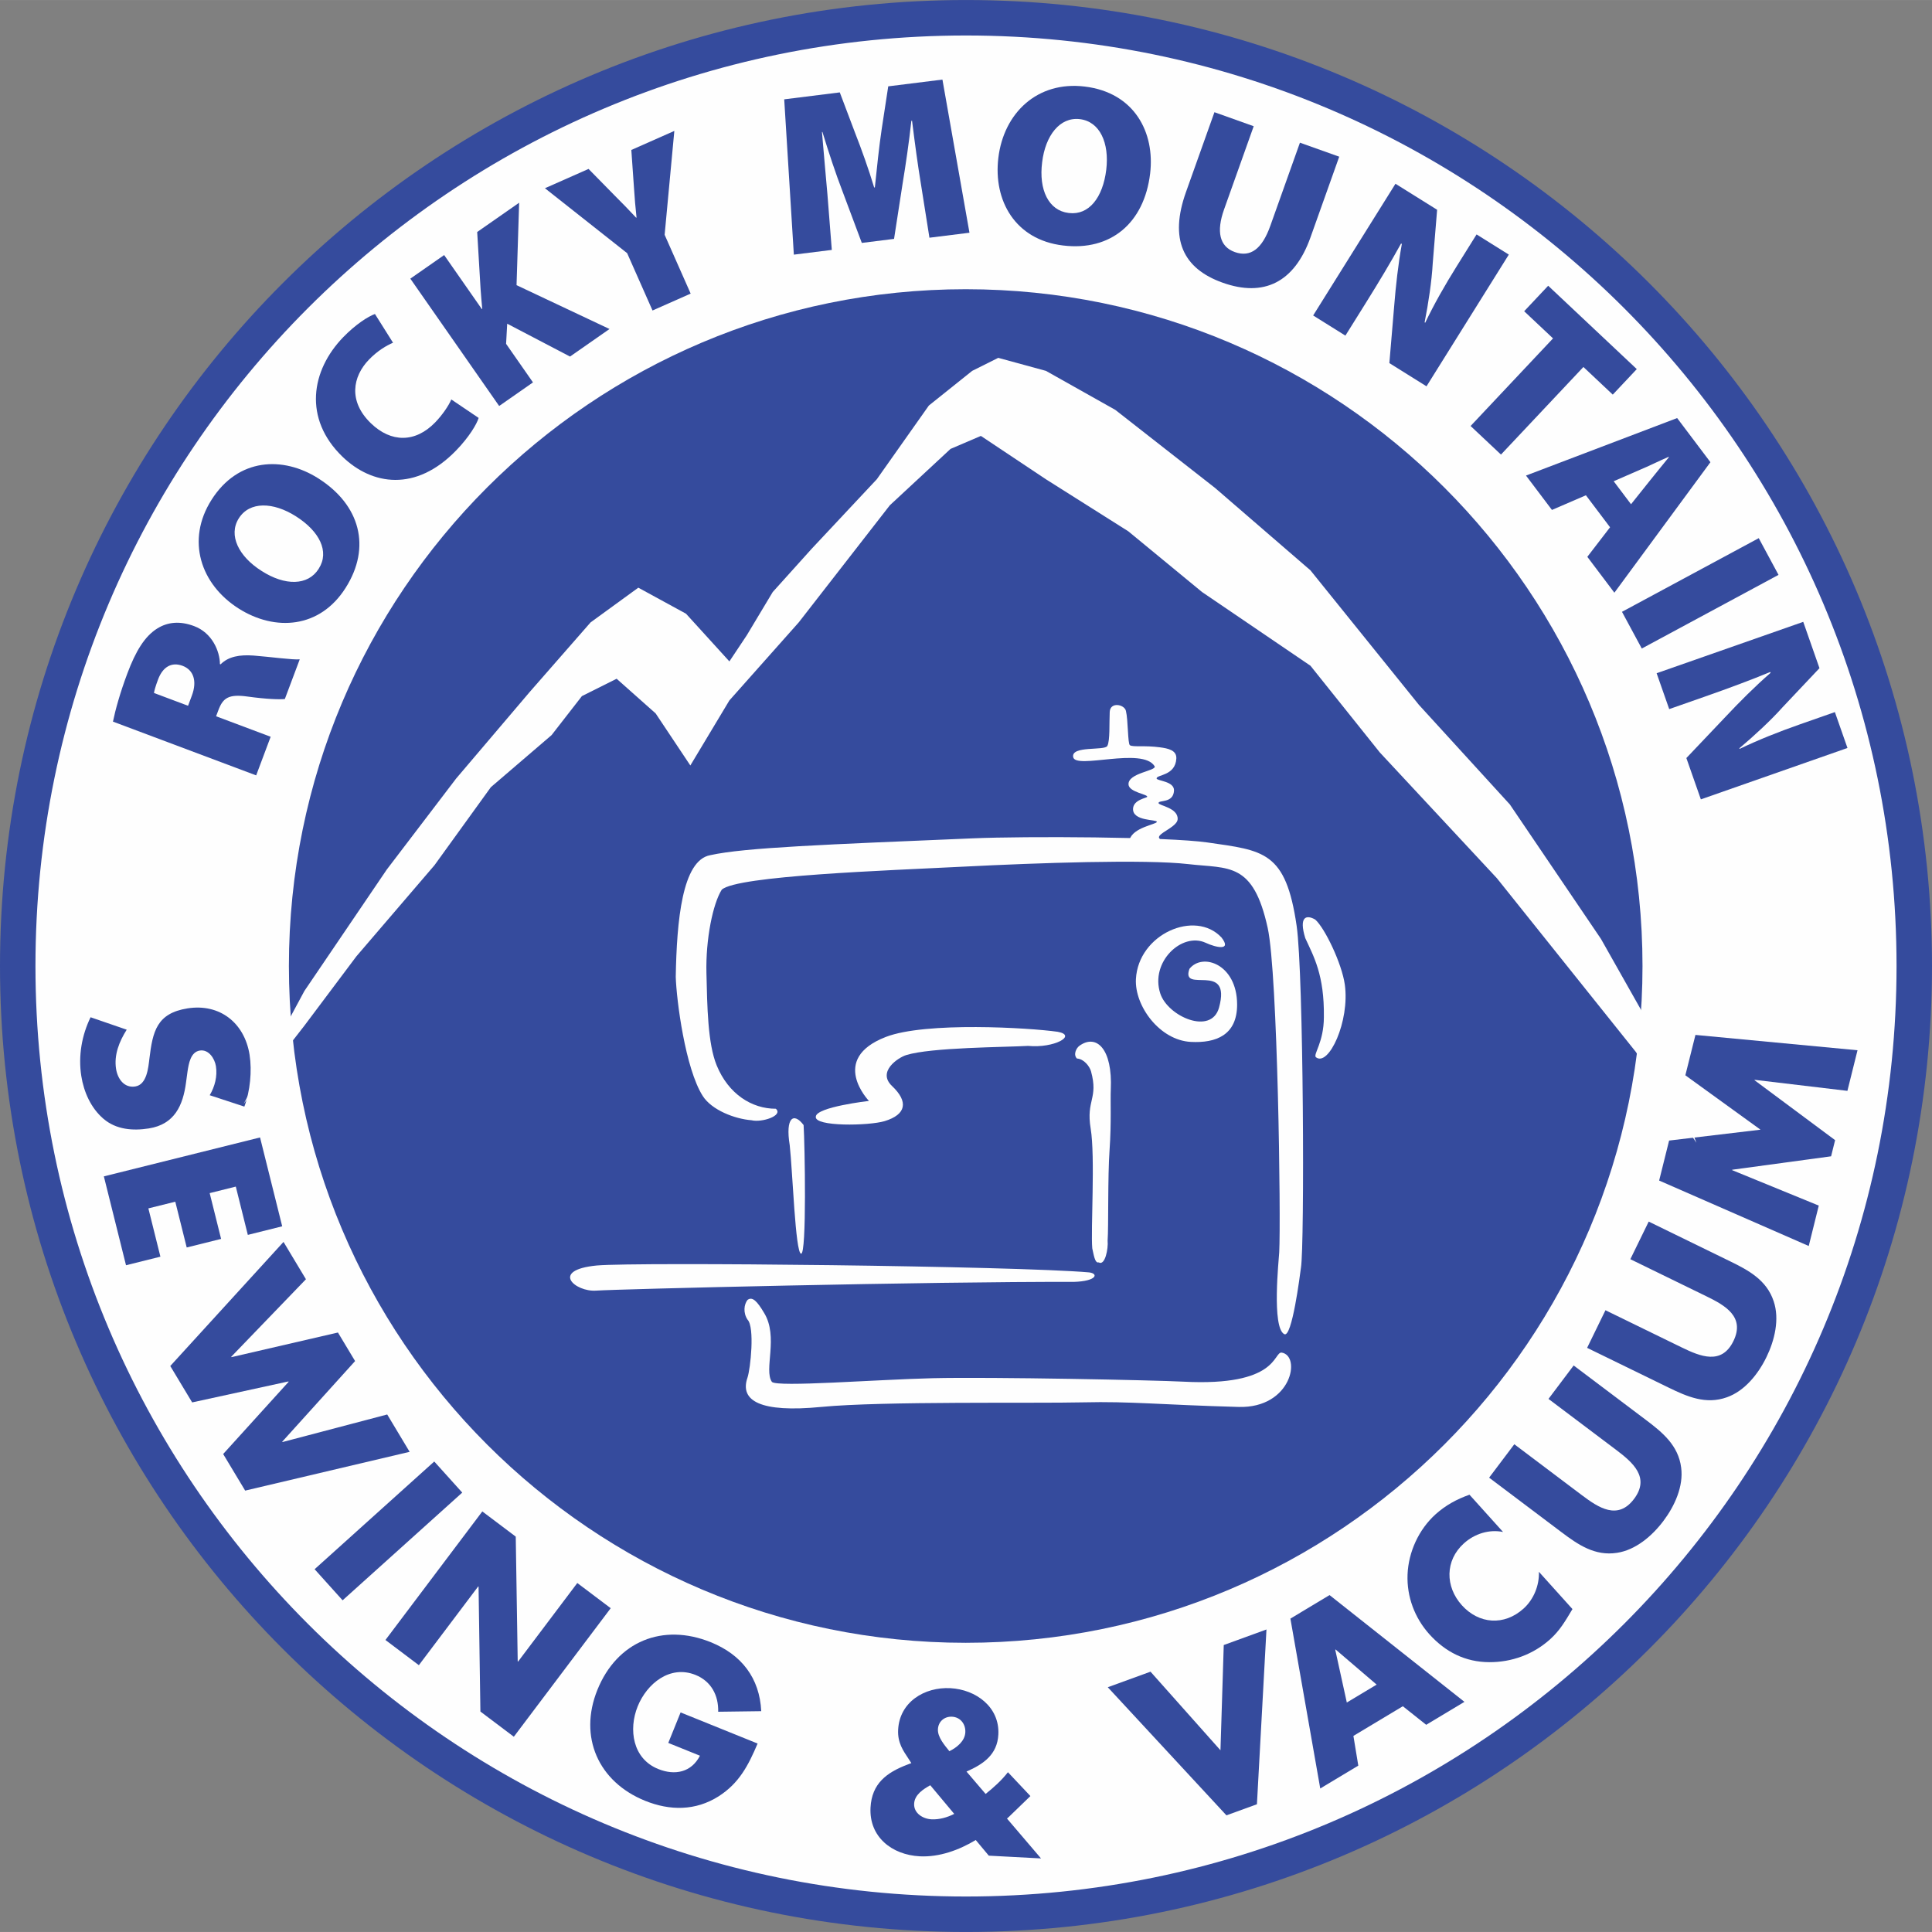 <?xml version="1.0" encoding="UTF-8"?>
<!DOCTYPE svg PUBLIC "-//W3C//DTD SVG 1.1//EN" "http://www.w3.org/Graphics/SVG/1.1/DTD/svg11.dtd">
<!-- Creator: CorelDRAW 2017 -->
<svg xmlns="http://www.w3.org/2000/svg" xml:space="preserve" width="908px" height="908px" version="1.1" style="shape-rendering:geometricPrecision; text-rendering:geometricPrecision; image-rendering:optimizeQuality; fill-rule:evenodd; clip-rule:evenodd"
viewBox="0 0 942.58 942.55"
 xmlns:xlink="http://www.w3.org/1999/xlink">
 <rect x="0" y="0" width="942.58" height="942.55" fill="#808080" stroke="none"/>
 <defs>
  <style type="text/css">
   <![CDATA[
    .str0 {stroke:#354B9D;stroke-width:17.3;stroke-linejoin:round;stroke-miterlimit:2.613}
    .fil2 {fill:#354B9D}
    .fil0 {fill:#FEFEFE;fill-rule:nonzero}
    .fil1 {fill:#354B9D;fill-rule:nonzero}
   ]]>
  </style>
 </defs>
 <g id="Layer_x0020_1">
  <g id="_2334331308816">
   <path class="fil0 str0" d="M8.65 471.28c0,-255.51 207.13,-462.63 462.64,-462.63 255.51,0 462.64,207.12 462.64,462.63 0,255.5 -207.13,462.62 -462.64,462.62 -255.51,0 -462.64,-207.12 -462.64,-462.62z"/>
   <path class="fil1" d="M140.95 471.28c0,-182.36 147.83,-330.19 330.2,-330.19 182.36,0 330.19,147.83 330.19,330.19 0,182.36 -147.83,330.19 -330.19,330.19 -182.37,0 -330.2,-147.83 -330.2,-330.19z"/>
   <path class="fil1" d="M119.22 539.87c2.82,-7.51 3.77,-17.47 2.54,-25.29 -2.47,-15.53 -14.53,-25.12 -30.27,-22.63 -15.02,2.39 -16.99,11.24 -18.59,24.46 -0.55,4.52 -1.25,12.75 -6.91,13.64 -5.45,0.86 -8.61,-3.8 -9.36,-8.53 -1.09,-6.89 1.56,-13.43 5.19,-19.17l-17.63 -6.07c-4.29,8.8 -6.07,18.89 -4.53,28.66 1.24,7.82 4.69,15.61 10.8,20.86 6.22,5.34 14.43,5.94 22.15,4.72 12.55,-1.99 16.68,-11.19 18.16,-22.5l0.73 -5.38c0.58,-3.68 1.46,-9.4 5.99,-10.12 4.32,-0.68 7.26,3.91 7.85,7.61 0.78,4.94 -0.53,10 -3.03,14.19l16.91 5.55z"/>
   <polygon class="fil1" points="120.91,602.46 137.68,598.27 126.87,554.92 50.67,573.91 61.48,617.27 78.26,613.09 72.39,589.53 85.52,586.27 91.09,608.6 107.87,604.42 102.3,582.08 115.04,578.9 "/>
   <polygon class="fil1" points="149.26,624.1 138.32,605.89 83.07,666.43 93.75,684.19 140.7,673.96 140.81,674.14 108.88,709.37 119.61,727.22 199.85,708.3 188.91,690.08 137.81,703.53 137.7,703.35 173.24,664.02 164.87,650.09 112.92,662.11 112.81,661.92 "/>
   <polygon class="fil1" points="225.52,728.19 211.86,713.02 153.49,765.57 167.15,780.74 "/>
   <polygon class="fil1" points="188.05,800.1 204.35,812.39 233.31,773.96 233.48,774.08 234.38,835.01 250.69,847.3 297.95,784.59 281.65,772.3 252.75,810.65 252.58,810.52 251.62,749.67 235.31,737.38 "/>
   <path class="fil1" d="M332.05 835.44l-6.01 14.88 15.45 6.24c-4.16,8.09 -12.16,9.8 -20.37,6.48 -12.45,-5.03 -14.57,-19.25 -10.01,-30.55 4.49,-11.11 15.76,-20.36 28.22,-15.34 7.63,3.08 11.26,9.95 11.06,17.96l21 -0.28c-0.77,-16.16 -9.63,-27.59 -24.6,-33.64 -23.46,-9.49 -45.78,-0.42 -55.34,23.25 -9.24,22.89 0.41,44.87 23.3,54.12 12.16,4.91 24.64,4.9 35.8,-2.16 10.14,-6.46 14.58,-15.23 19.07,-25.78l-37.57 -15.18z"/>
   <path class="fil2" d="M465.54 884.94c-3.32,1.7 -7.24,2.85 -11.09,2.65 -4.16,-0.21 -8.71,-2.96 -8.46,-7.64 0.22,-4.37 4.43,-7.07 7.87,-8.98l11.68 13.97zm-2.36 -30.58l0 0c-2.35,-2.94 -5.79,-6.87 -5.59,-10.72 0.2,-3.85 3.25,-6.3 6.89,-6.11 4.16,0.22 6.69,3.69 6.48,7.64 -0.22,4.27 -4.14,7.4 -7.78,9.19zm19.23 50.96l0 0 25.48 1.35 -16.6 -19.45 0.98 -0.88 10.44 -10.1 -10.96 -11.63c-3.14,4.02 -6.86,7.37 -10.89,10.6l-9.33 -10.92c8.32,-3.64 15.03,-8.29 15.54,-18.06 0.71,-13.42 -10.94,-21.96 -23.42,-22.62 -12.59,-0.66 -24.76,6.74 -25.47,20.26 -0.34,6.45 2.58,10.36 4.9,13.92l1.54 2.37 -1.91 0.74c-10.11,3.85 -17.38,9.21 -18,20.96 -0.75,14.35 10.48,23.07 24,23.78 9.46,0.5 19.25,-3.05 27.33,-7.95l6.37 7.63z"/>
   <polygon class="fil1" points="561.31,815.56 540.46,823.15 598.35,885.65 613.23,880.24 617.88,794.97 597.04,802.56 595.44,853.91 "/>
   <path class="fil2" d="M684.41 832.42l11.4 9.06 18.66 -11.2 -65.81 -52.09 -19.1 11.48 14.56 82.88 18.56 -11.16 -2.38 -14.49 24.11 -14.48zm-12.78 -10.55l0 0 -14.55 8.74 -5.65 -25.77 0.18 -0.1 20.02 17.13z"/>
   <path class="fil1" d="M716.93 729.22c-6.17,2.17 -11.63,5.14 -16.51,9.52 -8.2,7.39 -13.28,18.41 -13.71,29.45 -0.41,10.74 3.46,21.12 10.64,29.1 7.81,8.67 17.58,13.6 29.23,13.63 10.99,0.06 21.51,-3.82 29.65,-11.13 4.72,-4.26 7.31,-8.69 10.94,-14.77l-16.37 -18.19c0.24,6.65 -2.55,13.51 -7.51,17.97 -9.44,8.5 -21.78,7.56 -30.08,-1.65 -8.16,-9.05 -8.29,-21.82 0.99,-30.19 5.2,-4.67 12.25,-6.95 19.11,-5.56l-16.38 -18.18z"/>
   <path class="fil1" d="M755.47 682.48l33.03 24.88c8.15,6.15 16.61,13.44 8.71,23.92 -7.89,10.48 -17.23,4.35 -25.39,-1.79l-33.02 -24.89 -12.29 16.3 35.27 26.58c8.07,6.08 16.3,11.77 27.08,10.1 9.1,-1.35 17.15,-8.21 22.66,-15.53 5.51,-7.31 9.89,-16.93 8.68,-26.05 -1.37,-10.82 -9.1,-17.17 -17.18,-23.25l-35.27 -26.58 -12.28 16.31z"/>
   <path class="fil1" d="M795.41 614.32l37.17 18.13c9.17,4.47 18.87,10.01 13.12,21.81 -5.75,11.79 -16.09,7.56 -25.26,3.09l-37.17 -18.13 -8.95 18.35 39.69 19.36c9.08,4.43 18.25,8.44 28.51,4.75 8.69,-3.07 15.27,-11.33 19.28,-19.56 4.02,-8.25 6.48,-18.52 3.55,-27.25 -3.41,-10.35 -12.21,-15.11 -21.29,-19.53l-39.69 -19.37 -8.96 18.35z"/>
   <polygon class="fil1" points="882.44,607.88 887.34,588.17 845.07,570.87 845.12,570.67 893.35,564.12 895.31,556.24 856.01,527.01 856.06,526.81 901.31,532.19 906.24,512.38 827.17,504.9 822.25,524.6 858.91,551.13 814.32,556.44 809.46,575.95 "/>
   <g>
    <path class="fil1" d="M55.11 352.05c1.16,-5.68 3.47,-14.07 7.03,-23.53 4.07,-10.85 8.46,-18.08 14.58,-21.91 5.17,-3.22 11.13,-3.74 17.97,-1.17 8.85,3.31 12.56,12.28 12.61,18.54l0.32 0.12c3.85,-3.85 9.36,-4.78 16.13,-4.28 8.05,0.62 19.24,2.18 22.49,1.84l-7.27 19.36c-2.5,0.27 -8.69,0.11 -18.28,-1.21 -9.13,-1.27 -11.9,0.69 -14.12,6.59l-1.14 3.04 26.62 10 -7.07 18.84 -69.87 -26.23zm36.64 -7.74l0 0 1.85 -4.94c2.69,-7.16 0.76,-12.57 -4.5,-14.54 -5.27,-1.98 -9.62,0.35 -11.99,6.66 -1.34,3.58 -1.84,5.55 -1.99,6.58l16.63 6.24z"/>
    <path class="fil1" d="M168.62 286.79c-12.57,19.85 -34.4,21.33 -52.17,10.09 -18.61,-11.8 -25.73,-33.34 -13.28,-53 13.05,-20.61 34.96,-21.38 52.06,-10.55 20.61,13.05 25.9,33.7 13.45,53.36l-0.06 0.1zm-13.05 -9.46l0 0c5.24,-8.26 0.33,-18.16 -11.26,-25.49 -11.02,-6.98 -22.51,-7.34 -27.8,1.02 -5.23,8.27 -0.06,18.59 11.05,25.63 11.44,7.38 22.66,7.3 27.9,-0.97l0.11 -0.19z"/>
    <path class="fil1" d="M233.52 203.88c-0.9,3.03 -4.69,9.38 -10.95,15.84 -19.7,20.35 -41.06,17.04 -55.52,3.05 -19.14,-18.54 -15.31,-42.05 0.41,-58.29 6.02,-6.21 12.15,-10.13 15.47,-11.3l8.82 14.01c-3.24,1.41 -7.49,3.86 -11.72,8.22 -8.05,8.32 -10.16,20.36 0.91,31.07 9.85,9.54 21.7,9.59 31.39,-0.43 3.36,-3.47 6.55,-8.06 7.85,-11.18l13.34 9.01z"/>
    <path class="fil1" d="M200.19 135.93l16.5 -11.51 18.39 26.36 0.19 -0.13c-0.32,-3.2 -0.55,-6.47 -0.8,-9.58l-1.66 -27.9 20.47 -14.28 -1.27 40.22 45.35 21.39 -19.26 13.44 -30.65 -16.03 -0.54 9.83 13.12 18.81 -16.5 11.51 -43.34 -62.13z"/>
    <path class="fil1" d="M318.35 151.47l-12.38 -27.97 -40.11 -31.68 21.28 -9.42 12.79 13.03c3.99,4.01 6.87,6.91 10.42,10.76l0.2 -0.09c-0.53,-4.81 -0.92,-9.31 -1.27,-14.82l-1.27 -18.13 20.98 -9.29 -4.73 50.68 12.7 28.69 -18.61 8.24z"/>
    <path class="fil1" d="M449.19 89.08c-1.39,-8.44 -2.76,-18.47 -4.22,-30.18l-0.34 0.04c-1.1,10.22 -2.82,21.88 -4.24,30.44l-4.2 27.15 -15.73 1.97 -9.52 -25.44c-3.01,-7.78 -6.64,-18.66 -9.7,-28.7l-0.22 0.03c0.87,10.65 1.93,21.85 2.66,30.37l2.14 27.15 -18.52 2.31 -4.7 -75.77 27.11 -3.39 7.44 19.69c3.15,8 6.63,17.76 9.34,26.71l0.33 -0.04c0.98,-9.42 2.11,-20.32 3.35,-28.52l3.18 -20.79 26.44 -3.3 13.19 74.72 -19.53 2.43 -4.26 -26.88z"/>
    <path class="fil1" d="M518.61 119.75c-23.33,-2.81 -34.05,-21.89 -31.54,-42.76 2.64,-21.88 19.03,-37.57 42.14,-34.78 24.22,2.92 34.33,22.37 31.91,42.47 -2.92,24.22 -19.29,37.87 -42.4,35.08l-0.11 -0.01zm2.93 -15.84l0 0c9.71,1.17 16.53,-7.52 18.18,-21.14 1.56,-12.95 -3.06,-23.47 -12.88,-24.66 -9.72,-1.16 -16.82,7.94 -18.4,21.01 -1.73,13.49 3.16,23.59 12.87,24.76l0.23 0.03z"/>
    <path class="fil1" d="M611.65 61.57l-14.44 40.55c-3.85,10.8 -2.29,18.16 5.22,20.84 7.63,2.71 13.3,-1.47 17.33,-12.8l14.45 -40.56 19.17 6.83 -14.03 39.39c-7.85,22.03 -22.82,29.23 -42.84,22.09 -19.48,-6.94 -26.05,-21.33 -17.9,-44.21l13.89 -38.97 19.15 6.84z"/>
    <path class="fil1" d="M640.66 153.9l40.16 -64.26 20.32 12.69 -2.14 26.11c-0.47,8.59 -2.11,19.5 -3.96,28.82l0.29 0.18c4.34,-9.08 9.57,-18.29 15.53,-27.82l9.53 -15.26 15.73 9.84 -40.16 64.26 -18.12 -11.32 2.38 -28.21c0.71,-8.97 1.94,-20.28 3.71,-29.91l-0.38 -0.23c-4.95,8.97 -10.77,18.72 -17.27,29.11l-9.89 15.83 -15.73 -9.83z"/>
    <polygon class="fil1" points="757.69,165.08 743.61,151.83 755.32,139.39 798.55,180.06 786.83,192.51 772.51,179.03 732.29,221.76 717.47,207.82 "/>
    <path class="fil1" d="M773.73 241.62l-16.57 7.15 -12.66 -16.77 73.74 -28.05 16.24 21.53 -46.86 63.67 -13.2 -17.5 11.09 -14.42 -11.78 -15.61zm22.01 4.37l0 0 8.77 -10.98c2.73,-3.47 6.78,-8.36 9.7,-11.96l-0.14 -0.18c-4.27,1.81 -9.87,4.64 -13.97,6.31l-12.82 5.59 8.46 11.22z"/>
    <polygon class="fil1" points="867.7,280.45 800.99,316.39 791.33,298.48 858.05,262.54 "/>
    <path class="fil1" d="M808.23 328.44l71.53 -25.07 7.92 22.6 -17.99 19.05c-5.72,6.42 -13.82,13.9 -21.09,20.03l0.11 0.31c9.08,-4.37 18.9,-8.29 29.51,-12.01l16.98 -5.95 6.14 17.51 -71.53 25.07 -7.07 -20.16 19.5 -20.54c6.15,-6.56 14.18,-14.62 21.58,-21.02l-0.15 -0.43c-9.47,3.92 -20.12,7.88 -31.69,11.94l-17.61 6.17 -6.14 -17.5z"/>
   </g>
   <g>
    <path class="fil0" d="M523.58 369.35c1.14,6.19 33.83,-5.12 39.73,4.46 1.14,2.27 -13.07,3.23 -12.73,8.91 0.22,3.78 9.5,4.78 9.12,6.01 -0.19,0.6 -6.67,1.36 -6.91,5.76 -0.33,6.27 11.68,5.19 11.62,6.45 -0.07,1.26 -11.78,2.66 -13.37,8.87 6.21,1.59 13.82,0.68 18.84,0.94 -12.14,-2.53 4.41,-6.06 4.67,-11.09 0.3,-5.64 -9.4,-6.65 -9.33,-7.91 0.08,-1.57 7.22,0.25 7.55,-6.03 0.25,-4.71 -8.56,-4.72 -8.5,-5.98 0.11,-1.88 9.19,-1.22 9.64,-9.7 0.21,-4.09 -4.15,-4.93 -7.9,-5.44 -7.58,-1.04 -13.22,-0.02 -14.75,-1.04 -1.1,-0.75 -0.82,-12.13 -1.95,-16.78 -0.78,-3.19 -7.64,-4.5 -7.9,0.52 -0.26,5.03 0.21,14.18 -1.18,16.62 -1.39,2.45 -17.7,-0.27 -16.65,5.43z"/>
    <path class="fil0" d="M390.83 611.64c2.8,0.39 1.83,-53.47 1.23,-62.76 -4.81,-6.39 -8.99,-3.8 -6.77,9.84 1.4,12.57 2.74,52.53 5.54,52.92z"/>
    <path class="fil0" d="M378.51 540.92c-11.65,0.02 -23.13,-7.11 -28.88,-21.21 -4.36,-10.71 -4.58,-28.63 -4.98,-45.02 -0.4,-16.38 3.12,-33.79 7.48,-40.65 7.48,-6.85 80.98,-9.36 117.59,-11.22 36.61,-1.86 89.09,-3.69 110.06,-1.25 19.71,2.29 31.6,-1.29 38.71,31.18 4.9,22.41 6.47,141.92 5.61,158.24 -0.18,3.45 -3.74,36.79 2.49,39.91 3.75,1.87 7.61,-28.68 8.11,-32.43 1.82,-10.61 1.3,-143.37 -2.1,-166.78 -5.3,-36.47 -16.02,-36.72 -43.5,-40.68 -19.55,-2.81 -88.86,-3.1 -114.39,-2.02 -71.69,3.02 -111.35,4.47 -128.2,8.22 -13.71,2.49 -16.34,32 -16.83,59.36 0.35,11.35 4.63,44.69 13.17,58.11 4.36,6.86 15.59,11.22 23.81,11.85 4.99,1.24 15.64,-2.26 11.85,-5.61z"/>
    <path class="fil0" d="M398.02 544.76c0.24,-4.71 25.92,-7.66 25.92,-7.66 0,0 -19.7,-20.41 8.25,-31.22 19.4,-7.51 70.12,-4.48 83.87,-2.5 9.66,1.77 -1.88,8.11 -14.46,6.87 -11.37,0.66 -47.28,0.71 -59.44,4.47 -4.08,1.27 -14.32,8.14 -6.96,15.1 8.1,7.67 6.96,13.9 -3.59,17.13 -7.61,2.32 -34.48,2.8 -33.59,-2.19z"/>
    <path class="fil0" d="M291.16 617.39c20.24,-1.77 204.47,0.23 240.19,3.37 4.68,0.55 3.86,4.29 -7.49,4.63 -70.17,-0.21 -222.92,3.53 -233.03,4.26 -10.11,0.73 -22.76,-10.01 0.33,-12.26z"/>
    <path class="fil0" d="M526.66 510.18c8.17,-5.87 16.21,1.31 15.27,21.45 -0.24,4.96 0.33,16.25 -0.59,29.24 -0.96,13.54 -0.46,37.84 -0.96,44.39 0.4,3.88 -1.25,12.47 -4.36,10.61 -1.88,0.62 -2.49,-4.14 -3.13,-6.86 -0.79,-8.85 1.5,-44.74 -0.77,-58.39 -2.34,-14.07 3.85,-14.55 0.16,-27.97 -0.66,-2.36 -3.42,-6.05 -6.87,-6.24 -1.87,-1.86 -0.39,-5.06 1.25,-6.23z"/>
    <path class="fil0" d="M641.7 448.64c-4.5,-2.61 -8.08,-1.34 -4.89,9.03 4.06,8.88 9.36,17.91 9.08,38.56 -0.02,12.3 -5.28,18.11 -3.91,19.53 6.19,4.96 16.66,-17.57 14.12,-35.46 -1.46,-10.26 -9.71,-27.46 -14.4,-31.66z"/>
    <path class="fil0" d="M625.25 659.88c9.69,1.45 4.93,27.23 -20.93,26.52 -37.72,-1.03 -52.78,-2.8 -75.78,-2.24 -23.87,0.57 -97.93,-0.66 -127.92,2.24 -29.75,2.89 -39.82,-3.01 -35.95,-14.26 1.48,-4.33 3.62,-24.68 0.04,-28.33 -2.26,-3.4 -1.7,-7.49 -0.02,-9.61 2.3,-1.76 4.59,0.41 8.06,6.26 7.25,11.71 -0.25,27.85 3.85,33.73 2.69,2.66 50.77,-1.15 78.45,-1.81 28.99,-0.68 108.51,0.96 122.32,1.69 46.14,2.41 43.8,-14.4 47.88,-14.19z"/>
    <path class="fil0" d="M595.95 457.38c-12.84,-13.81 -40.6,-1.71 -41.76,20.28 -0.68,13.1 11.57,29.85 26.8,30.65 12.25,0.64 22.62,-3.28 22.57,-18.31 -0.07,-19.67 -16.91,-25.39 -23.26,-17.33 -4.46,12.48 20.7,-4.04 14.45,18.86 -3.74,13.73 -25.04,4.36 -28.68,-6.86 -5.03,-15.4 10.59,-30.04 22.12,-24.73 5.15,2.38 12.92,4.07 7.76,-2.56z"/>
   </g>
   <polygon class="fil0" points="118.9,538.46 148.51,500.38 173.9,466.53 211.98,422.1 239.48,384.03 269.1,358.63 283.91,339.59 300.84,331.13 319.88,348.05 336.8,373.44 355.85,341.71 389.69,303.63 434.12,246.51 463.74,219 478.54,212.66 510.28,233.81 550.48,259.2 586.45,288.82 639.34,324.78 673.19,367.1 730.3,428.45 797.99,513.07 827.63,557.5 808.57,506.73 781.08,458.07 736.64,392.48 692.22,343.82 639.34,278.24 592.8,238.04 544.14,199.96 510.28,180.92 487.02,174.57 474.31,180.92 453.16,197.85 427.77,233.81 396.04,267.67 377,288.82 364.31,309.97 355.85,322.67 334.69,299.4 311.42,286.7 288.14,303.63 258.53,337.47 222.56,379.79 188.71,424.21 148.51,483.45 "/>
  </g>
 </g>
</svg>
